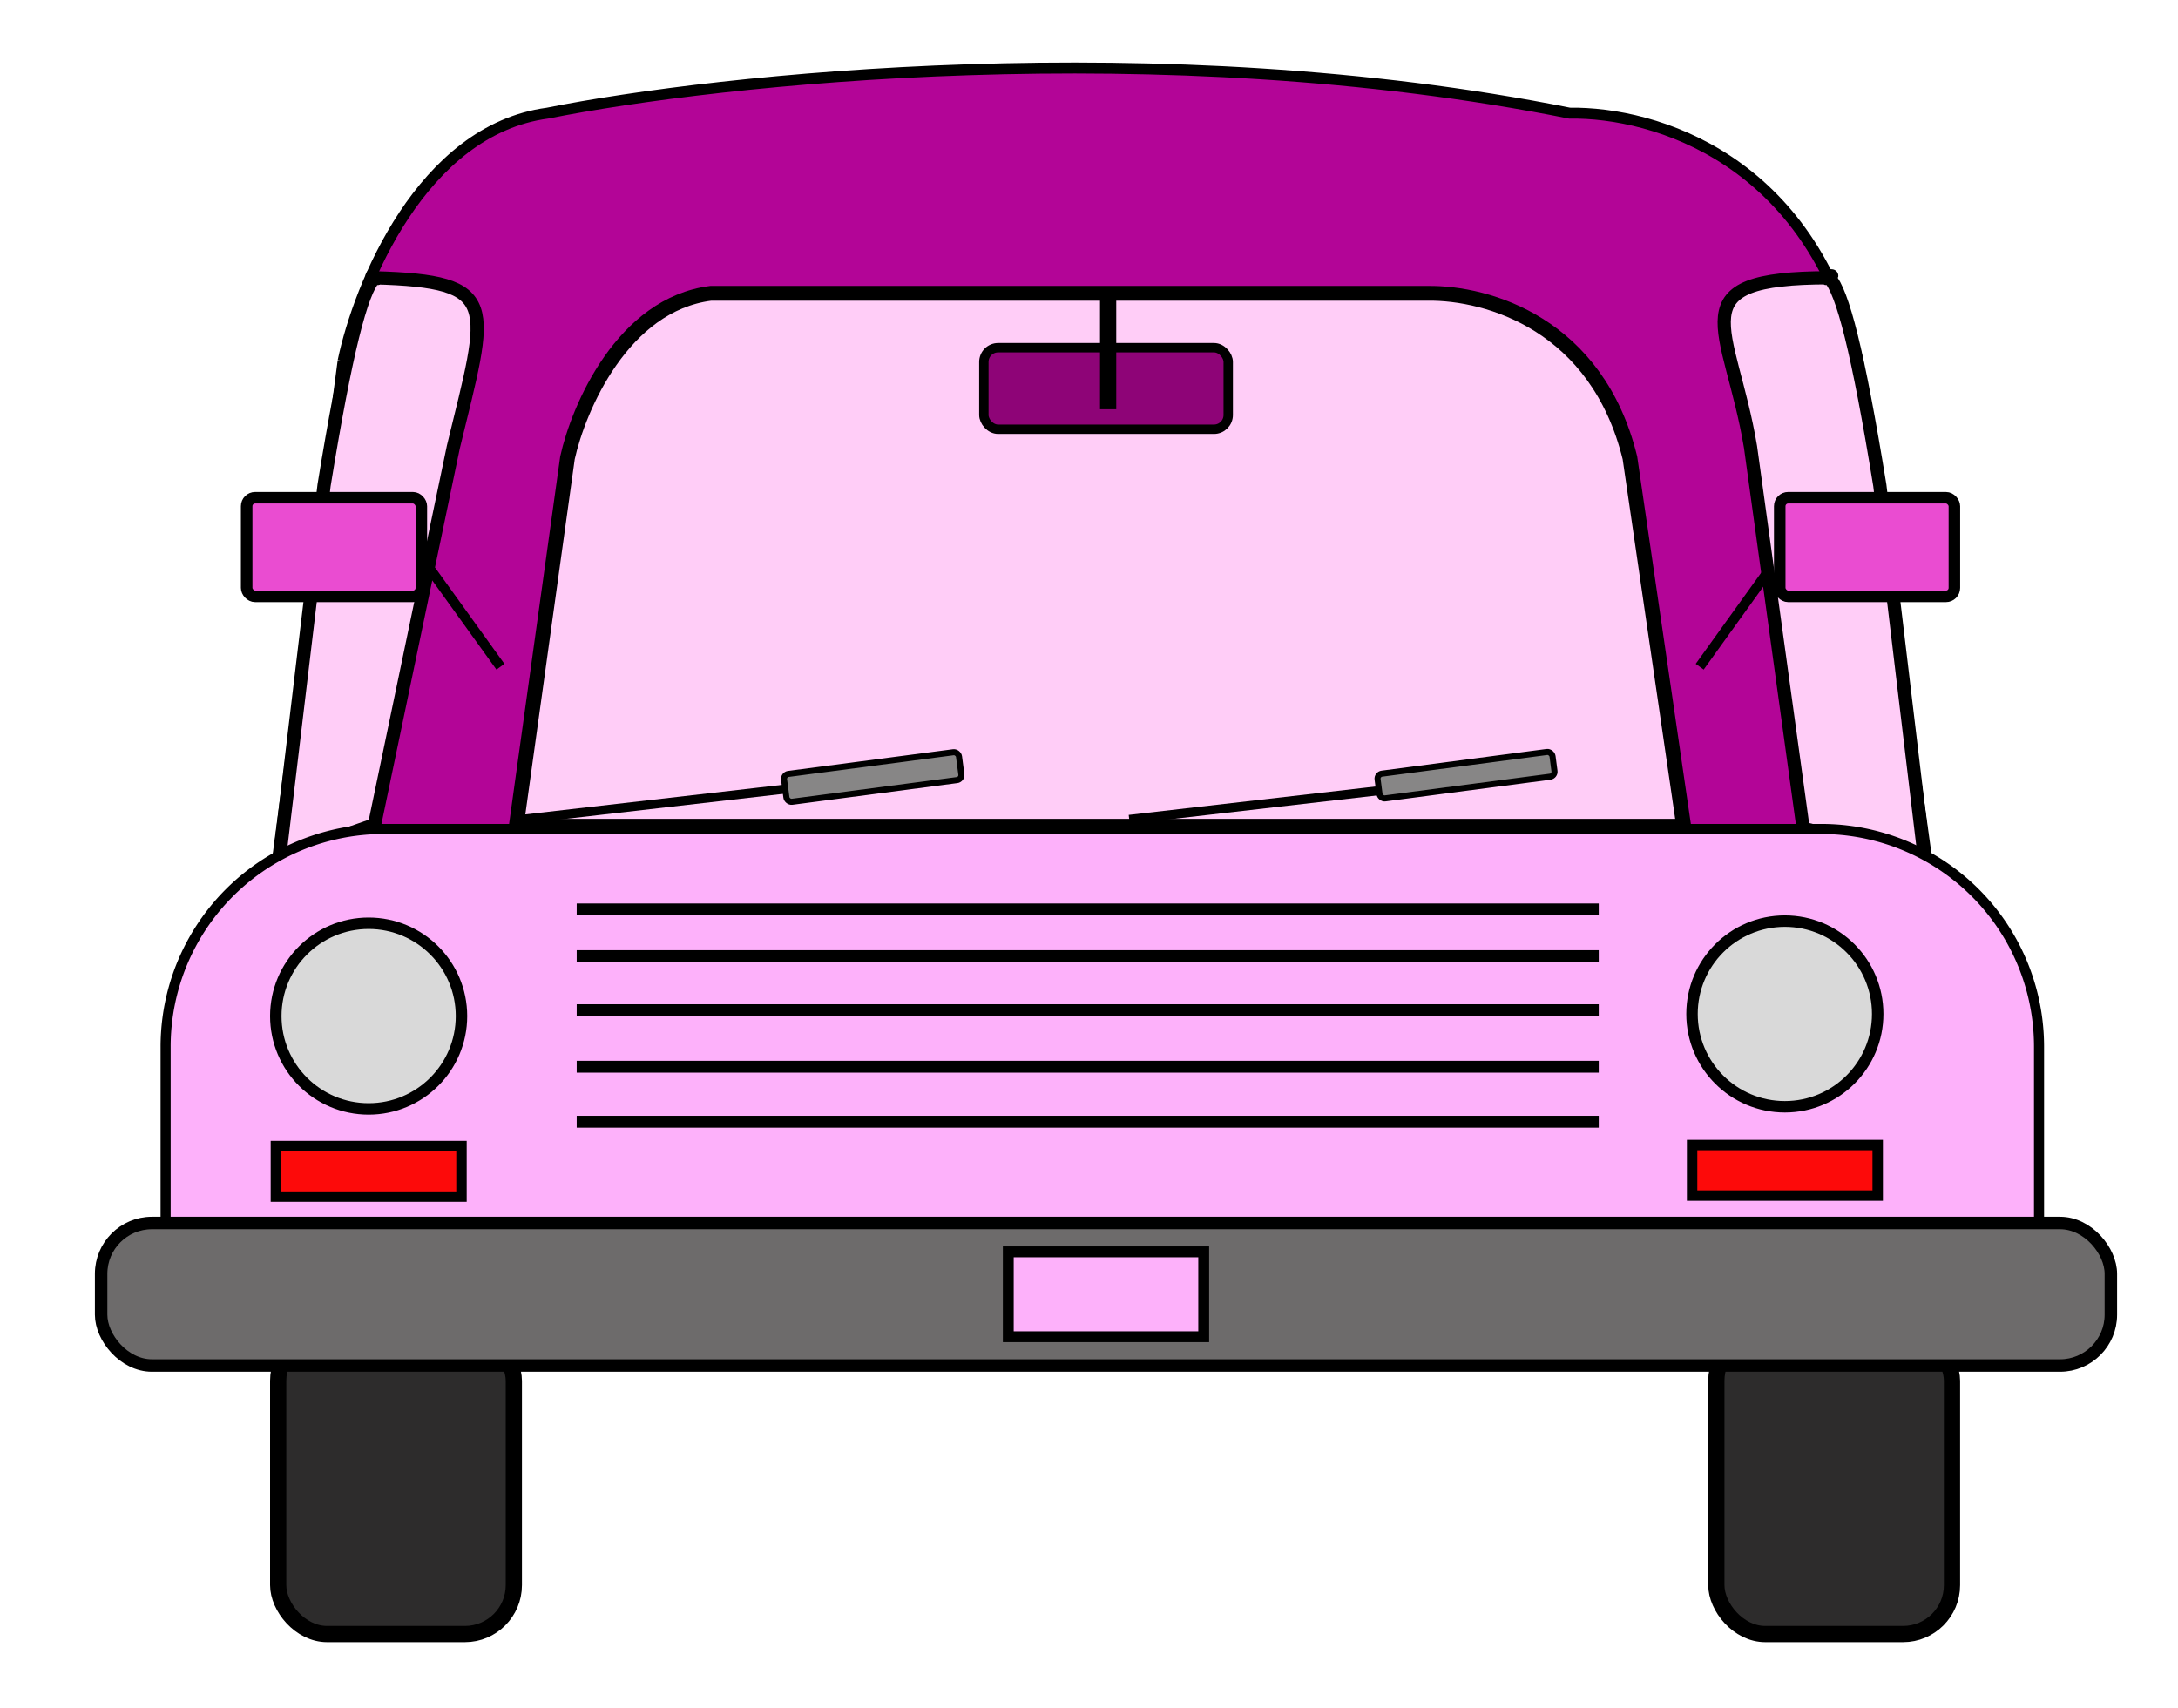 <svg xmlns="http://www.w3.org/2000/svg" width="255" height="200" fill="none" viewBox="0 0 255 200"><path fill="#B30597" stroke="#000" stroke-width="1.28" d="m40.17 42.27-8.55 65H226.5l-8.98-65c-5.47-23.54-23.65-29.16-33.76-29.02-47.86-9.57-99.71-3.99-119.66 0-14.7 1.96-22.08 20.17-23.93 29.02Z"/><rect width="27.59" height="35.39" x="200.95" y="155.97" fill="#2D2C2C" stroke="#000" stroke-width="1.9" rx="5.73"/><rect width="27.59" height="35.39" x="32.57" y="155.97" fill="#2D2C2C" stroke="#000" stroke-width="1.9" rx="5.73"/><path fill="#FFCDF7" stroke="#000" stroke-width="1.73" d="m66.44 53.61-6 43.15h136.69l-6.3-43.15C187 38 174.25 34.26 167.15 34.35H83.22c-10.3 1.3-15.48 13.39-16.78 19.26Z"/><path fill="#FFCDF7" d="m204.95 52.34 6.16 44.67 14.2 3.47-5.22-43.64c-2.57-15.81-4.37-22.62-5.9-24.31-18.04 0-11.63 5.5-9.24 19.81"/><path stroke="#000" stroke-width="1.55" d="M214.18 32.53c-18.03 0-11.62 5.5-9.23 19.81l6.16 44.67 14.2 3.47-5.22-43.64c-2.57-15.81-4.37-22.62-5.9-24.31Zm0 0c1.03-.69-1.25.38 0 0Z"/><path fill="#FFCDF7" d="m53.08 52.34-9.23 44.24-11.13 3.9 5.22-43.64c2.57-15.81 4.37-22.62 5.9-24.31 14.8.42 13.34 2.94 9.24 19.81"/><path stroke="#000" stroke-width="1.55" d="M43.85 32.53c14.8.42 13.33 2.94 9.23 19.81l-9.23 44.24-11.13 3.9 5.22-43.64c2.57-15.81 4.37-22.62 5.9-24.31Zm0 0c-1.04-.68 1.25.38 0 0Z"/><path fill="#FDB1FA" stroke="#000" stroke-width="1.18" d="M44.9 97.08h168.31a25.5 25.5 0 0 1 25.52 25.51v20.55H19.39v-20.55a25.5 25.5 0 0 1 25.52-25.51Z"/><rect width="235.3" height="16.69" x="11.84" y="143.22" fill="#6D6B6B" stroke="#000" stroke-width="1.46" rx="5.95"/><path stroke="#000" stroke-width="1.39" d="M67.52 106.5h119.66m-119.66 5.47h119.66M67.52 118.3h119.66m-119.66 6.62h119.66m-119.66 6.44h119.66"/><circle cx="43.16" cy="118.99" r="10.87" fill="#D9D9D9" stroke="#000" stroke-width="1.34"/><circle cx="208.97" cy="118.74" r="10.87" fill="#D9D9D9" stroke="#000" stroke-width="1.34"/><path fill="#FD0A0A" stroke="#000" stroke-width="1.22" d="M32.3 134.21h21.73v5.92H32.3zm165.81-.12h21.73v5.92h-21.73z"/><path fill="#FDB1FA" stroke="#000" stroke-width="1.27" d="M118.05 146.6h22.88v9.94h-22.88z"/><rect width="28.61" height="9.55" x="115.19" y="40.72" fill="#8E0477" stroke="#000" stroke-width="1.1" rx="1.67"/><path stroke="#000" stroke-width="1.9" d="M129.74 34.35v13.58"/><path stroke="#000" stroke-width="1.06" d="m61.05 95.96 36.33-4.18m34.83 4.18 36.32-4.18"/><rect width="20.66" height="3.29" x="91.72" y="90.71" fill="#878686" stroke="#000" stroke-width=".71" rx=".59" transform="rotate(-7.49 91.72 90.71)"/><rect width="20.66" height="2.92" x="161.21" y="90.68" fill="#878686" stroke="#000" stroke-width=".71" rx=".59" transform="rotate(-7.49 161.21 90.68)"/><path stroke="#000" stroke-width="1.15" d="m50.47 66.8 8.12 11.28M207.1 66.8 199 78.08"/><rect width="20.45" height="11.55" x="28.88" y="58.29" fill="#EA4CD1" stroke="#000" stroke-width="1.35" rx=".99"/><rect width="20.45" height="11.55" x="208.37" y="58.29" fill="#EA4CD1" stroke="#000" stroke-width="1.35" rx=".99"/></svg>